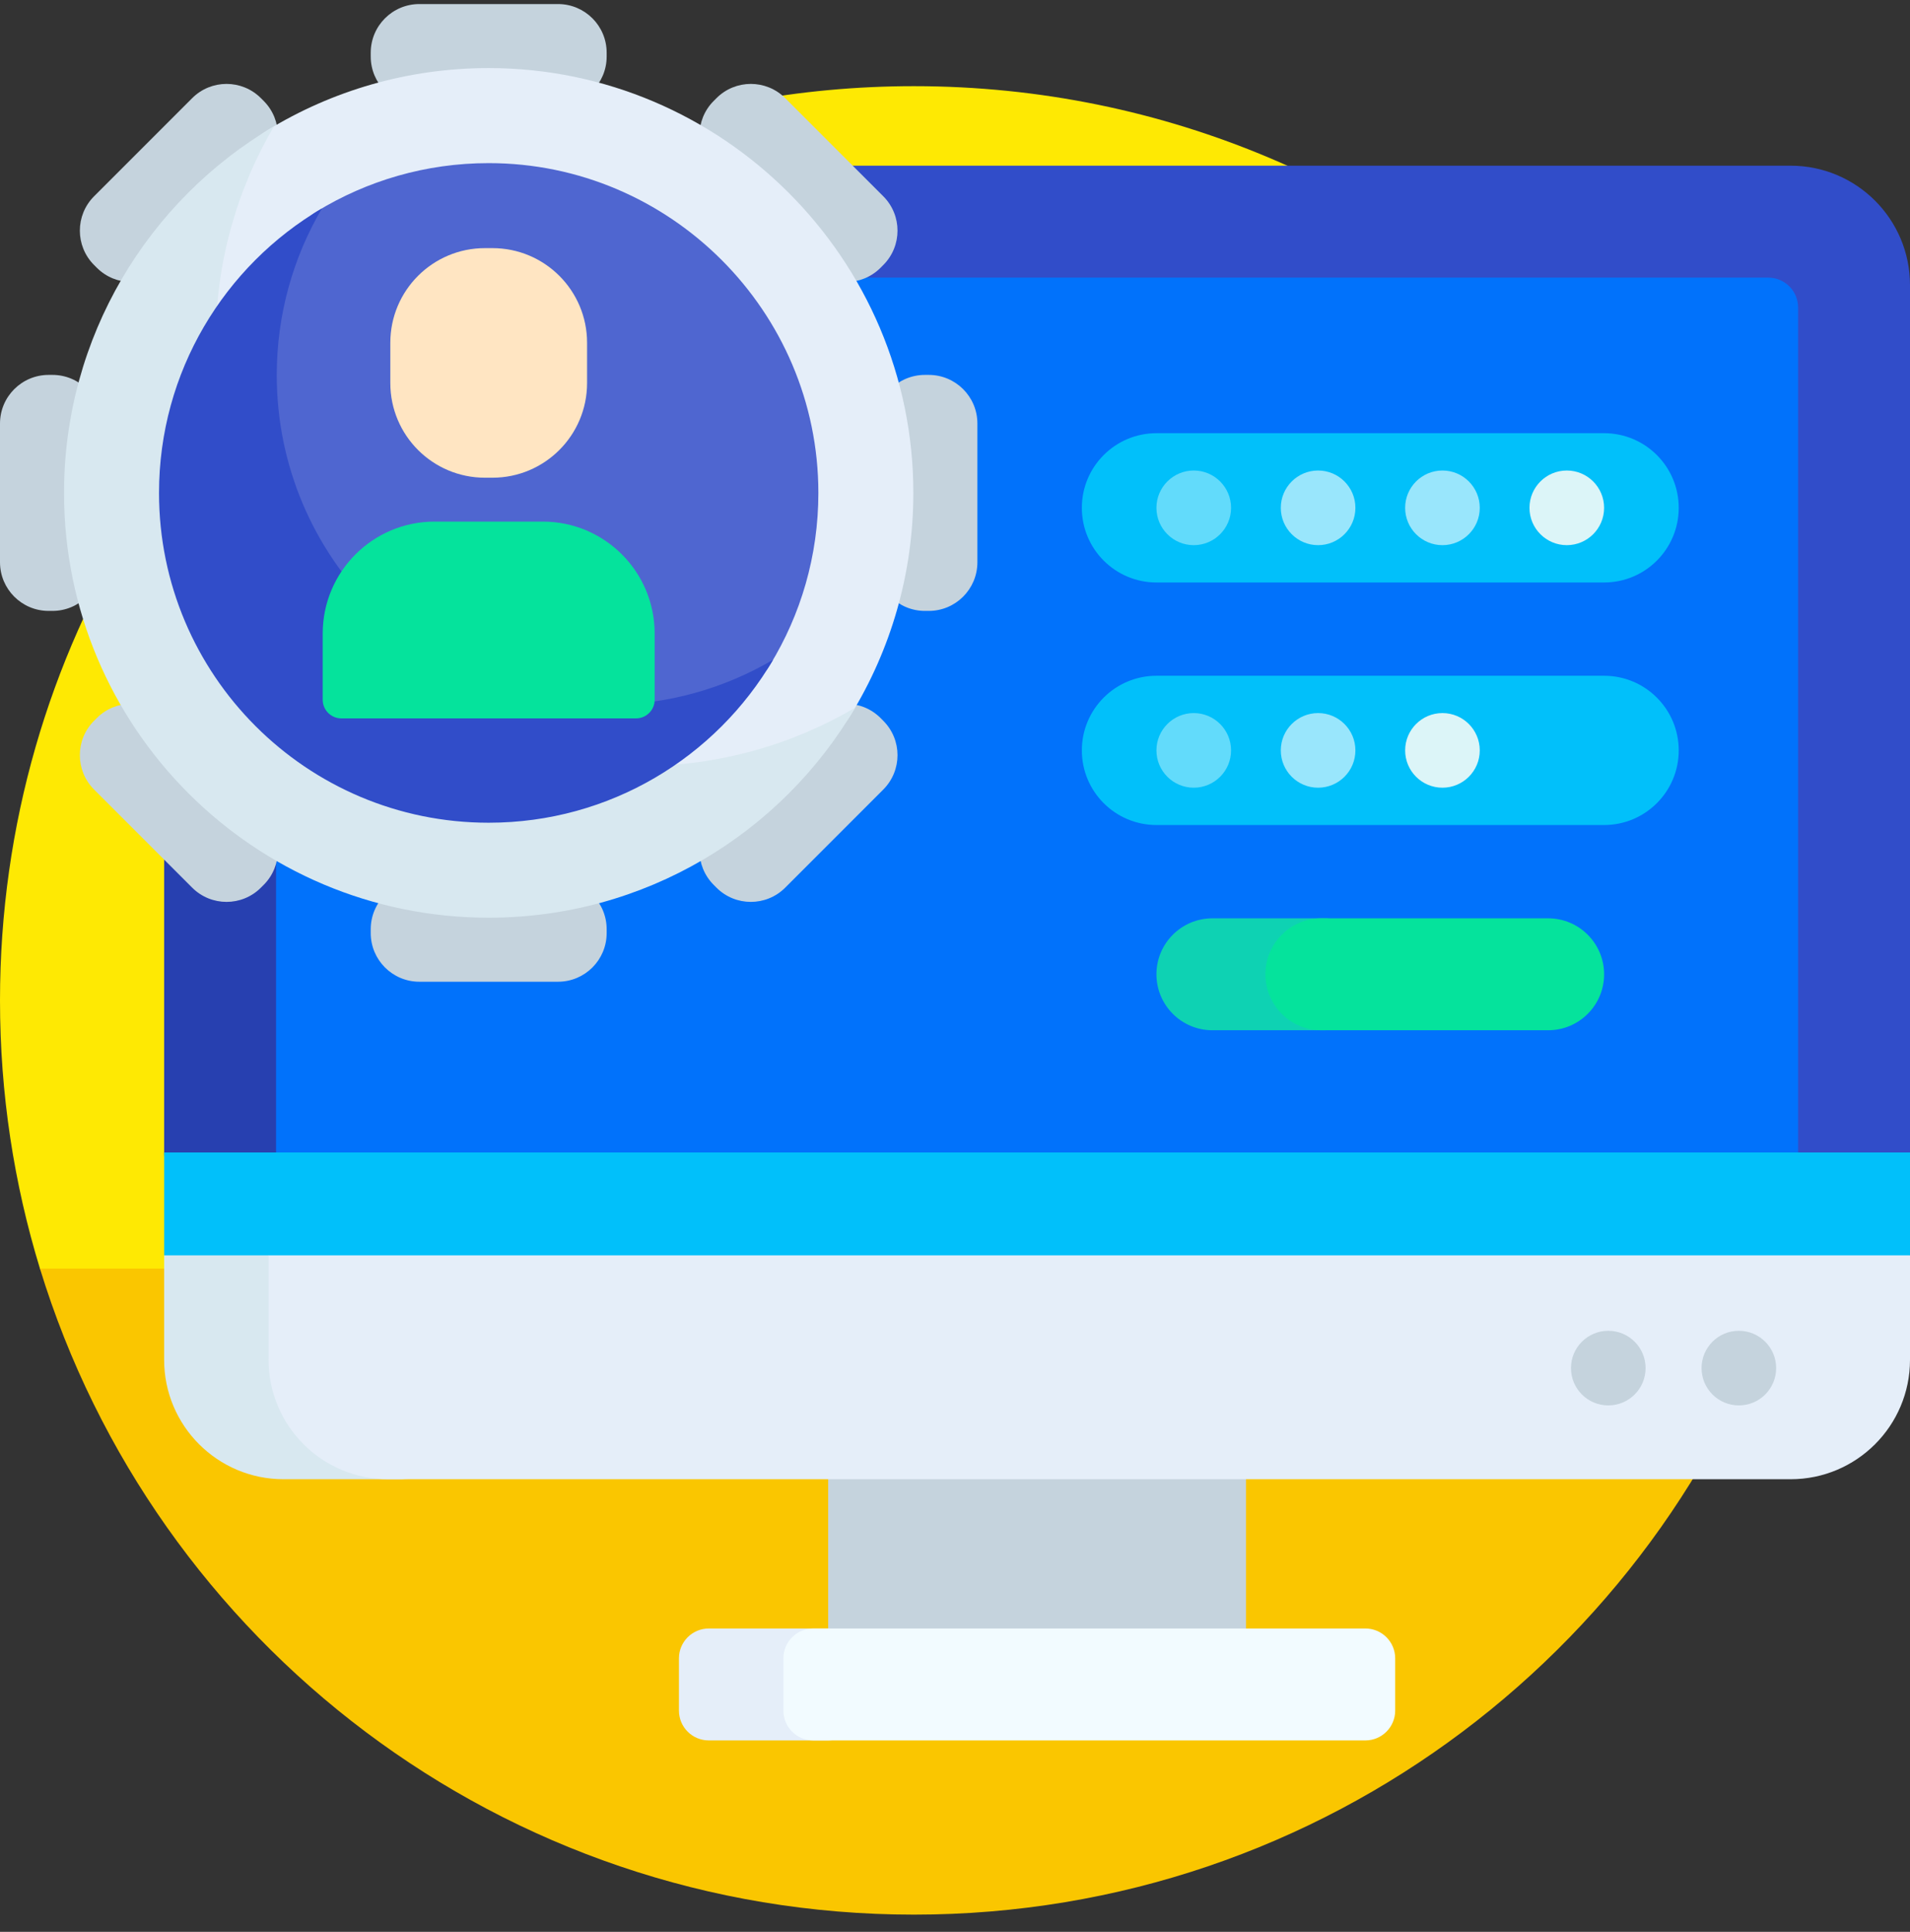 <svg width="90" height="91" viewBox="0 0 90 91" fill="none" xmlns="http://www.w3.org/2000/svg">
<rect x="0" y="0" width="90" height="91" fill="#333333" stroke="none"/>
<g clip-path="url(#clip0_7329_1748)">
<path d="M83.491 62.01C85.2 57.371 86.133 52.357 86.133 47.125C86.133 23.34 66.851 4.059 43.066 4.059C40.353 4.059 37.699 4.309 35.125 4.789C34.135 4.974 34.83 7.768 33.866 8.019C30.649 8.856 25.906 7.479 23.027 8.995C9.335 16.206 0 30.575 0 47.125C0 51.522 0.659 55.764 1.883 59.759C1.927 59.901 3.26 61.408 3.482 62.01H83.491Z" fill="#FEE903"/>
<path d="M1.883 59.758C7.282 77.378 23.678 90.19 43.066 90.19C62.455 90.19 78.851 77.378 84.25 59.758H1.883Z" fill="#FAC600"/>
<path d="M23.188 13.43V54.361C23.188 55.499 22.265 56.421 21.128 56.421H9.78C8.65 56.421 7.734 55.505 7.734 54.376V13.43C7.734 10.323 10.253 7.805 13.359 7.805H17.563C20.67 7.805 23.188 10.323 23.188 13.43Z" fill="#2740B0"/>
<path d="M90 13.43V54.361C90 55.499 89.077 56.421 87.939 56.421H16.508C15.379 56.421 14.463 55.505 14.463 54.376V10.617C14.463 9.064 15.722 7.805 17.275 7.805H84.375C87.481 7.805 90 10.323 90 13.43Z" fill="#314DC9"/>
<path d="M84.727 14.484V63C84.727 63.777 84.097 64.406 83.32 64.406H14.414C13.637 64.406 13.008 63.777 13.008 63V14.484C13.008 13.708 13.637 13.078 14.414 13.078H83.32C84.097 13.078 84.727 13.708 84.727 14.484Z" fill="#0172FB"/>
<path d="M58.711 65.812V77.062C58.711 77.839 58.081 78.469 57.305 78.469H40.43C39.653 78.469 39.023 77.839 39.023 77.062V65.812C39.023 65.036 39.653 64.406 40.43 64.406H57.305C58.081 64.406 58.711 65.036 58.711 65.812Z" fill="#C5D3DD"/>
<path d="M40.43 78.117V80.578C40.43 81.355 39.8 81.984 39.023 81.984H33.398C32.622 81.984 31.992 81.355 31.992 80.578V78.117C31.992 77.341 32.622 76.711 33.398 76.711H39.023C39.8 76.711 40.43 77.341 40.43 78.117Z" fill="#E5EEF9"/>
<path d="M65.742 78.117V80.578C65.742 81.355 65.112 81.984 64.336 81.984H38.32C37.544 81.984 36.914 81.355 36.914 80.578V78.117C36.914 77.341 37.544 76.711 38.32 76.711H64.336C65.112 76.711 65.742 77.341 65.742 78.117Z" fill="#F2FBFF"/>
<path d="M90 54.289H7.734V59.135L8.015 59.389H89.637L90 59.135V54.289Z" fill="#01C0FA"/>
<path d="M13.759 64.055V60.225L12.656 59.133H7.734V64.055C7.734 67.161 10.253 69.68 13.359 69.68H19.384C16.277 69.68 13.759 67.161 13.759 64.055Z" fill="#D8E8F0"/>
<path d="M90 59.133V64.055C90 67.161 87.482 69.68 84.375 69.68H18.281C15.175 69.68 12.656 67.161 12.656 64.055V59.133H90Z" fill="#E5EEF9"/>
<path d="M75.783 66.203C76.754 66.203 77.541 65.416 77.541 64.445C77.541 63.474 76.754 62.688 75.783 62.688C74.812 62.688 74.025 63.474 74.025 64.445C74.025 65.416 74.812 66.203 75.783 66.203Z" fill="#C5D3DD"/>
<path d="M81.936 66.203C82.906 66.203 83.693 65.416 83.693 64.445C83.693 63.474 82.906 62.688 81.936 62.688C80.965 62.688 80.178 63.474 80.178 64.445C80.178 65.416 80.965 66.203 81.936 66.203Z" fill="#C5D3DD"/>
<path d="M26.294 4.956H19.76C18.495 4.956 17.469 3.93 17.469 2.664V2.483C17.469 1.217 18.495 0.191 19.76 0.191H26.294C27.56 0.191 28.586 1.217 28.586 2.483V2.664C28.586 3.93 27.56 4.956 26.294 4.956Z" fill="#C5D3DD"/>
<path d="M26.294 46.245H19.76C18.495 46.245 17.469 45.219 17.469 43.953V43.772C17.469 42.506 18.495 41.48 19.76 41.48H26.294C27.56 41.48 28.586 42.506 28.586 43.772V43.953C28.586 45.219 27.56 46.245 26.294 46.245Z" fill="#C5D3DD"/>
<path d="M4.764 19.951V26.485C4.764 27.751 3.738 28.777 2.473 28.777H2.291C1.026 28.777 0 27.751 0 26.485V19.951C0 18.686 1.026 17.66 2.291 17.66H2.473C3.739 17.66 4.764 18.686 4.764 19.951Z" fill="#C5D3DD"/>
<path d="M46.055 19.951V26.485C46.055 27.751 45.029 28.777 43.764 28.777H43.582C42.316 28.777 41.291 27.751 41.291 26.485V19.951C41.291 18.686 42.316 17.66 43.582 17.66H43.764C45.029 17.66 46.055 18.686 46.055 19.951Z" fill="#C5D3DD"/>
<path d="M12.424 7.993L7.803 12.614C6.909 13.508 5.458 13.508 4.563 12.614L4.434 12.485C3.539 11.59 3.539 10.139 4.434 9.245L9.055 4.624C9.949 3.729 11.4 3.729 12.295 4.624L12.424 4.753C13.318 5.648 13.318 7.098 12.424 7.993Z" fill="#C5D3DD"/>
<path d="M41.62 37.192L37 41.813C36.105 42.708 34.654 42.708 33.759 41.813L33.631 41.684C32.736 40.789 32.736 39.339 33.631 38.444L38.251 33.823C39.146 32.929 40.597 32.929 41.492 33.823L41.62 33.952C42.515 34.847 42.515 36.297 41.62 37.192Z" fill="#C5D3DD"/>
<path d="M7.803 33.824L12.424 38.444C13.318 39.339 13.318 40.789 12.424 41.684L12.295 41.813C11.4 42.708 9.95 42.708 9.055 41.813L4.434 37.193C3.539 36.298 3.539 34.847 4.434 33.952L4.563 33.824C5.458 32.929 6.908 32.929 7.803 33.824Z" fill="#C5D3DD"/>
<path d="M37 4.624L41.62 9.245C42.515 10.139 42.515 11.59 41.62 12.485L41.492 12.614C40.597 13.508 39.146 13.508 38.251 12.614L33.631 7.993C32.736 7.099 32.736 5.648 33.631 4.753L33.76 4.624C34.654 3.729 36.105 3.729 37 4.624Z" fill="#C5D3DD"/>
<path d="M43.037 23.217C43.037 27.04 41.965 30.611 40.106 33.649C39.835 34.092 39.461 34.466 39.018 34.737C35.98 36.597 32.408 37.669 28.586 37.669C17.571 37.669 8.576 28.673 8.576 17.659C8.576 13.838 9.647 10.267 11.505 7.23C11.777 6.785 12.153 6.409 12.599 6.136C15.636 4.278 19.206 3.207 23.027 3.207C34.042 3.207 43.037 12.203 43.037 23.217Z" fill="#E5EEF9"/>
<path d="M40.294 33.339C36.818 39.257 30.387 43.229 23.027 43.229C11.976 43.229 3.018 34.27 3.018 23.219C3.018 15.86 6.99 9.429 12.908 5.953C11.164 8.922 10.164 12.381 10.164 16.073C10.164 27.124 19.123 36.083 30.174 36.083C33.866 36.083 37.325 35.083 40.294 33.339Z" fill="#D8E8F0"/>
<path d="M38.562 23.218C38.562 26.186 37.73 28.959 36.286 31.317C36.075 31.661 35.785 31.951 35.441 32.161C33.083 33.605 30.31 34.437 27.343 34.437C18.792 34.437 11.808 27.453 11.808 18.903C11.808 15.936 12.64 13.165 14.082 10.807C14.294 10.461 14.585 10.169 14.931 9.957C17.289 8.515 20.061 7.684 23.027 7.684C31.578 7.684 38.562 14.667 38.562 23.218Z" fill="#4F66D0"/>
<path d="M36.431 31.077C33.733 35.671 28.74 38.755 23.027 38.755C14.448 38.755 7.493 31.8 7.493 23.221C7.493 17.508 10.577 12.515 15.171 9.816C13.817 12.121 13.041 14.806 13.041 17.673C13.041 26.252 19.996 33.207 28.575 33.207C31.442 33.207 34.126 32.431 36.431 31.077Z" fill="#314DC9"/>
<path d="M54.492 27.438H75.586C77.528 27.438 79.102 25.864 79.102 23.922C79.102 21.98 77.528 20.406 75.586 20.406H54.492C52.55 20.406 50.977 21.98 50.977 23.922C50.977 25.864 52.55 27.438 54.492 27.438Z" fill="#01C0FA"/>
<path d="M67.969 25.68C68.94 25.68 69.727 24.893 69.727 23.922C69.727 22.951 68.94 22.164 67.969 22.164C66.998 22.164 66.211 22.951 66.211 23.922C66.211 24.893 66.998 25.68 67.969 25.68Z" fill="#99E6FC"/>
<path d="M62.109 25.68C63.08 25.68 63.867 24.893 63.867 23.922C63.867 22.951 63.08 22.164 62.109 22.164C61.139 22.164 60.352 22.951 60.352 23.922C60.352 24.893 61.139 25.68 62.109 25.68Z" fill="#99E6FC"/>
<path d="M56.25 25.68C57.221 25.68 58.008 24.893 58.008 23.922C58.008 22.951 57.221 22.164 56.25 22.164C55.279 22.164 54.492 22.951 54.492 23.922C54.492 24.893 55.279 25.68 56.25 25.68Z" fill="#62DBFB"/>
<path d="M73.828 25.68C74.799 25.68 75.586 24.893 75.586 23.922C75.586 22.951 74.799 22.164 73.828 22.164C72.857 22.164 72.07 22.951 72.07 23.922C72.07 24.893 72.857 25.68 73.828 25.68Z" fill="#DCF5F8"/>
<path d="M54.492 38.863H75.586C77.528 38.863 79.102 37.289 79.102 35.348C79.102 33.406 77.528 31.832 75.586 31.832H54.492C52.55 31.832 50.977 33.406 50.977 35.348C50.977 37.289 52.55 38.863 54.492 38.863Z" fill="#01C0FA"/>
<path d="M57.129 48.531H62.402C63.858 48.531 65.039 47.351 65.039 45.895C65.039 44.438 63.858 43.258 62.402 43.258H57.129C55.673 43.258 54.492 44.438 54.492 45.895C54.492 47.351 55.673 48.531 57.129 48.531Z" fill="#0ED2B3"/>
<path d="M62.264 48.531H72.949C74.405 48.531 75.586 47.351 75.586 45.895C75.586 44.438 74.405 43.258 72.949 43.258H62.264C60.808 43.258 59.627 44.438 59.627 45.895C59.627 47.351 60.808 48.531 62.264 48.531Z" fill="#05E39C"/>
<path d="M67.969 37.105C68.94 37.105 69.727 36.319 69.727 35.348C69.727 34.377 68.94 33.59 67.969 33.59C66.998 33.59 66.211 34.377 66.211 35.348C66.211 36.319 66.998 37.105 67.969 37.105Z" fill="#DCF5F8"/>
<path d="M62.109 37.105C63.08 37.105 63.867 36.319 63.867 35.348C63.867 34.377 63.08 33.59 62.109 33.59C61.139 33.59 60.352 34.377 60.352 35.348C60.352 36.319 61.139 37.105 62.109 37.105Z" fill="#99E6FC"/>
<path d="M56.25 37.105C57.221 37.105 58.008 36.319 58.008 35.348C58.008 34.377 57.221 33.59 56.25 33.59C55.279 33.59 54.492 34.377 54.492 35.348C54.492 36.319 55.279 37.105 56.25 37.105Z" fill="#62DBFB"/>
<path d="M22.851 22.503H23.204C25.666 22.503 27.663 20.507 27.663 18.044V16.146C27.663 13.684 25.666 11.688 23.204 11.688H22.851C20.388 11.688 18.392 13.684 18.392 16.146V18.044C18.392 20.507 20.388 22.503 22.851 22.503Z" fill="#FFE5C2"/>
<path d="M16.085 33.84H29.97C30.455 33.84 30.848 33.447 30.848 32.962V29.844C30.848 26.931 28.487 24.57 25.575 24.57H20.48C17.567 24.57 15.206 26.931 15.206 29.844V32.962C15.206 33.447 15.6 33.84 16.085 33.84Z" fill="#05E39C"/>
</g>
<defs>
<clipPath id="clip0_7329_1748">
<rect width="90" height="90" fill="white" transform="translate(0 0.191)"/>
</clipPath>
</defs>
</svg>
